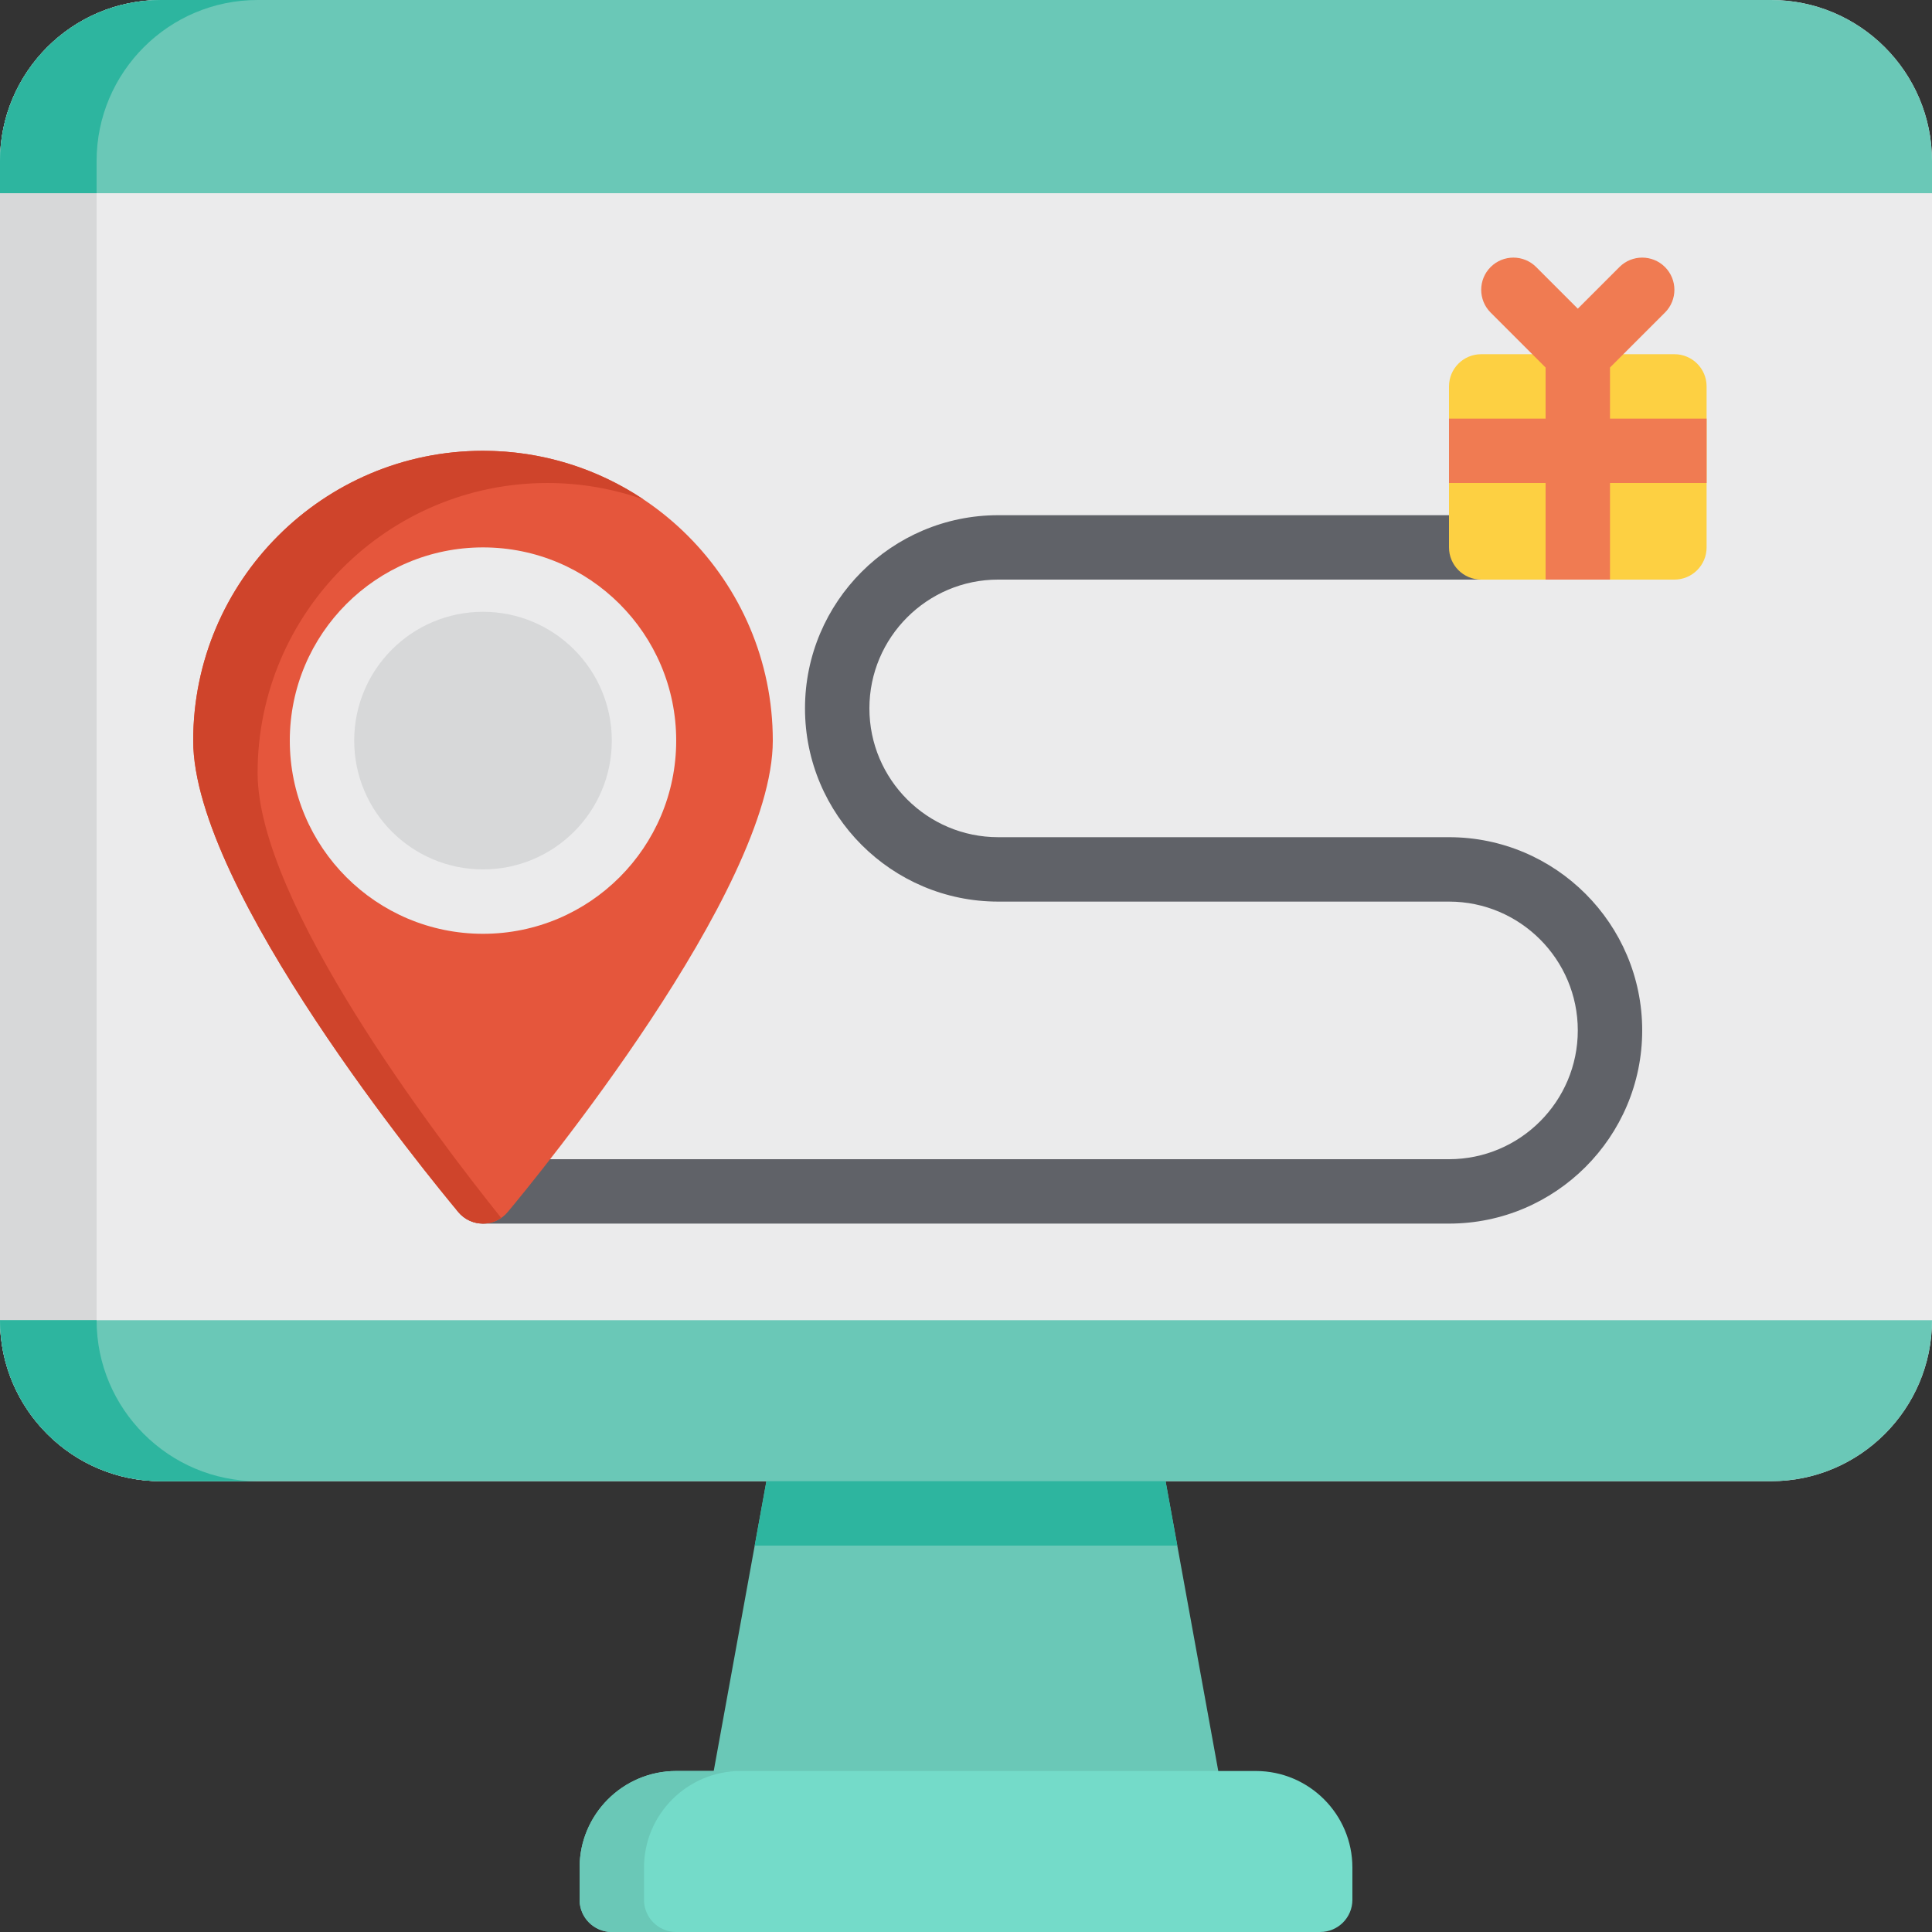<?xml version="1.0" encoding="iso-8859-1"?>
<!-- Generator: Adobe Illustrator 19.0.0, SVG Export Plug-In . SVG Version: 6.00 Build 0)  -->
<svg version="1.1" id="Layer_1" xmlns="http://www.w3.org/2000/svg" xmlns:xlink="http://www.w3.org/1999/xlink" x="0px" y="0px"
	 viewBox="0 0 512 512" style="enable-background:new 0 0 512 512;" xml:space="preserve">
<rect x="0" y="0" width="512" height="512" fill="#333333" stroke="none"/>
<path style="fill:#EBEBEC;" d="M469.333,0H42.667C19.14,0,0,19.14,0,42.667v307.2c0,23.526,19.14,42.667,42.667,42.667h426.667
	c23.526,0,42.667-19.14,42.667-42.667v-307.2C512,19.14,492.86,0,469.333,0z"/>
<path style="fill:#D7D8D9;" d="M25.6,349.867v-307.2C25.6,19.14,44.74,0,68.267,0h-25.6C19.14,0,0,19.14,0,42.667v307.2
	c0,23.526,19.14,42.667,42.667,42.667h25.6C44.74,392.533,25.6,373.393,25.6,349.867z"/>
<path style="fill:#6AC8B7;" d="M324.129,476.34l-17.067-93.867c-0.737-4.058-4.272-7.007-8.396-7.007h-85.333
	c-4.124,0-7.658,2.949-8.396,7.007l-17.067,93.867c-0.452,2.49,0.223,5.051,1.844,6.994c1.621,1.943,4.021,3.066,6.551,3.066
	h119.467c2.53,0,4.93-1.123,6.551-3.066C323.906,481.392,324.581,478.83,324.129,476.34z"/>
<path style="fill:#2DB59F;" d="M307.062,382.474c-0.737-4.058-4.272-7.007-8.396-7.007h-85.333c-4.124,0-7.658,2.949-8.396,7.007
	l-4.932,27.126h111.989L307.062,382.474z"/>
<path style="fill:#74DBC9;" d="M332.8,469.333H179.2c-14.115,0-25.6,11.485-25.6,25.6v8.533c0,4.713,3.821,8.533,8.533,8.533
	h187.733c4.713,0,8.533-3.821,8.533-8.533v-8.533C358.4,480.818,346.915,469.333,332.8,469.333z"/>
<g>
	<path style="fill:#6AC8B7;" d="M170.667,503.467v-8.533c0-14.115,11.485-25.6,25.6-25.6H179.2c-14.115,0-25.6,11.485-25.6,25.6
		v8.533c0,4.713,3.821,8.533,8.533,8.533H179.2C174.487,512,170.667,508.179,170.667,503.467z"/>
	<path style="fill:#6AC8B7;" d="M512,42.667C512,19.14,492.86,0,469.333,0H42.667C19.14,0,0,19.14,0,42.667V51.2h512V42.667z"/>
	<path style="fill:#6AC8B7;" d="M42.667,392.533h426.667c23.526,0,42.667-19.14,42.667-42.667H0
		C0,373.393,19.14,392.533,42.667,392.533z"/>
</g>
<g>
	<path style="fill:#2DB59F;" d="M68.267,0h-25.6C19.14,0,0,19.14,0,42.667V51.2h25.6v-8.533C25.6,19.14,44.74,0,68.267,0z"/>
	<path style="fill:#2DB59F;" d="M25.6,349.867H0c0,23.526,19.14,42.667,42.667,42.667h25.6C44.74,392.533,25.6,373.393,25.6,349.867
		z"/>
</g>
<path style="fill:#606268;" d="M384,324.267H128c-4.713,0-8.533-3.821-8.533-8.533c0-4.713,3.821-8.533,8.533-8.533h256
	c18.821,0,34.133-15.312,34.133-34.133S402.821,238.933,384,238.933H264.533c-28.231,0-51.2-22.969-51.2-51.2s22.969-51.2,51.2-51.2
	h153.6c4.713,0,8.533,3.821,8.533,8.533c0,4.713-3.821,8.533-8.533,8.533h-153.6c-18.821,0-34.133,15.312-34.133,34.133
	s15.312,34.133,34.133,34.133H384c28.231,0,51.2,22.969,51.2,51.2S412.232,324.267,384,324.267z"/>
<path style="fill:#E5563C;" d="M128,119.467c-42.348,0-76.8,34.452-76.8,76.8c0,39.652,63.059,116.324,70.25,124.936
	c1.621,1.941,4.021,3.065,6.55,3.065c2.529,0,4.929-1.123,6.55-3.065c7.19-8.611,70.25-85.283,70.25-124.936
	C204.8,153.919,170.348,119.467,128,119.467z"/>
<path style="fill:#CF442B;" d="M68.267,204.8c0-42.348,34.452-76.8,76.8-76.8c8.924,0,17.49,1.547,25.465,4.357
	c-12.186-8.135-26.812-12.891-42.531-12.891c-42.348,0-76.8,34.452-76.8,76.8c0,39.652,63.059,116.324,70.25,124.936
	c1.621,1.941,4.021,3.065,6.55,3.065c1.742,0,3.414-0.543,4.821-1.508C115.417,301.055,68.267,239.089,68.267,204.8z"/>
<circle style="fill:#EBEBEC;" cx="128" cy="196.267" r="51.2"/>
<circle style="fill:#D7D8D9;" cx="128" cy="196.267" r="34.133"/>
<path style="fill:#FDD042;" d="M443.733,93.867h-51.2c-4.713,0-8.533,3.821-8.533,8.533v42.667c0,4.713,3.821,8.533,8.533,8.533
	h51.2c4.713,0,8.533-3.821,8.533-8.533V102.4C452.267,97.687,448.446,93.867,443.733,93.867z"/>
<path style="fill:#F07B52;" d="M426.667,110.933V97.402l14.567-14.567c3.332-3.333,3.332-8.735,0-12.068
	c-3.333-3.331-8.735-3.331-12.068,0l-11.033,11.034l-11.033-11.034c-3.333-3.331-8.735-3.331-12.068,0
	c-3.332,3.333-3.332,8.735,0,12.068L409.6,97.402v13.532H384V128h25.6v25.6h17.067V128h25.6v-17.067H426.667z"/>
<g>
</g>
<g>
</g>
<g>
</g>
<g>
</g>
<g>
</g>
<g>
</g>
<g>
</g>
<g>
</g>
<g>
</g>
<g>
</g>
<g>
</g>
<g>
</g>
<g>
</g>
<g>
</g>
<g>
</g>
</svg>
